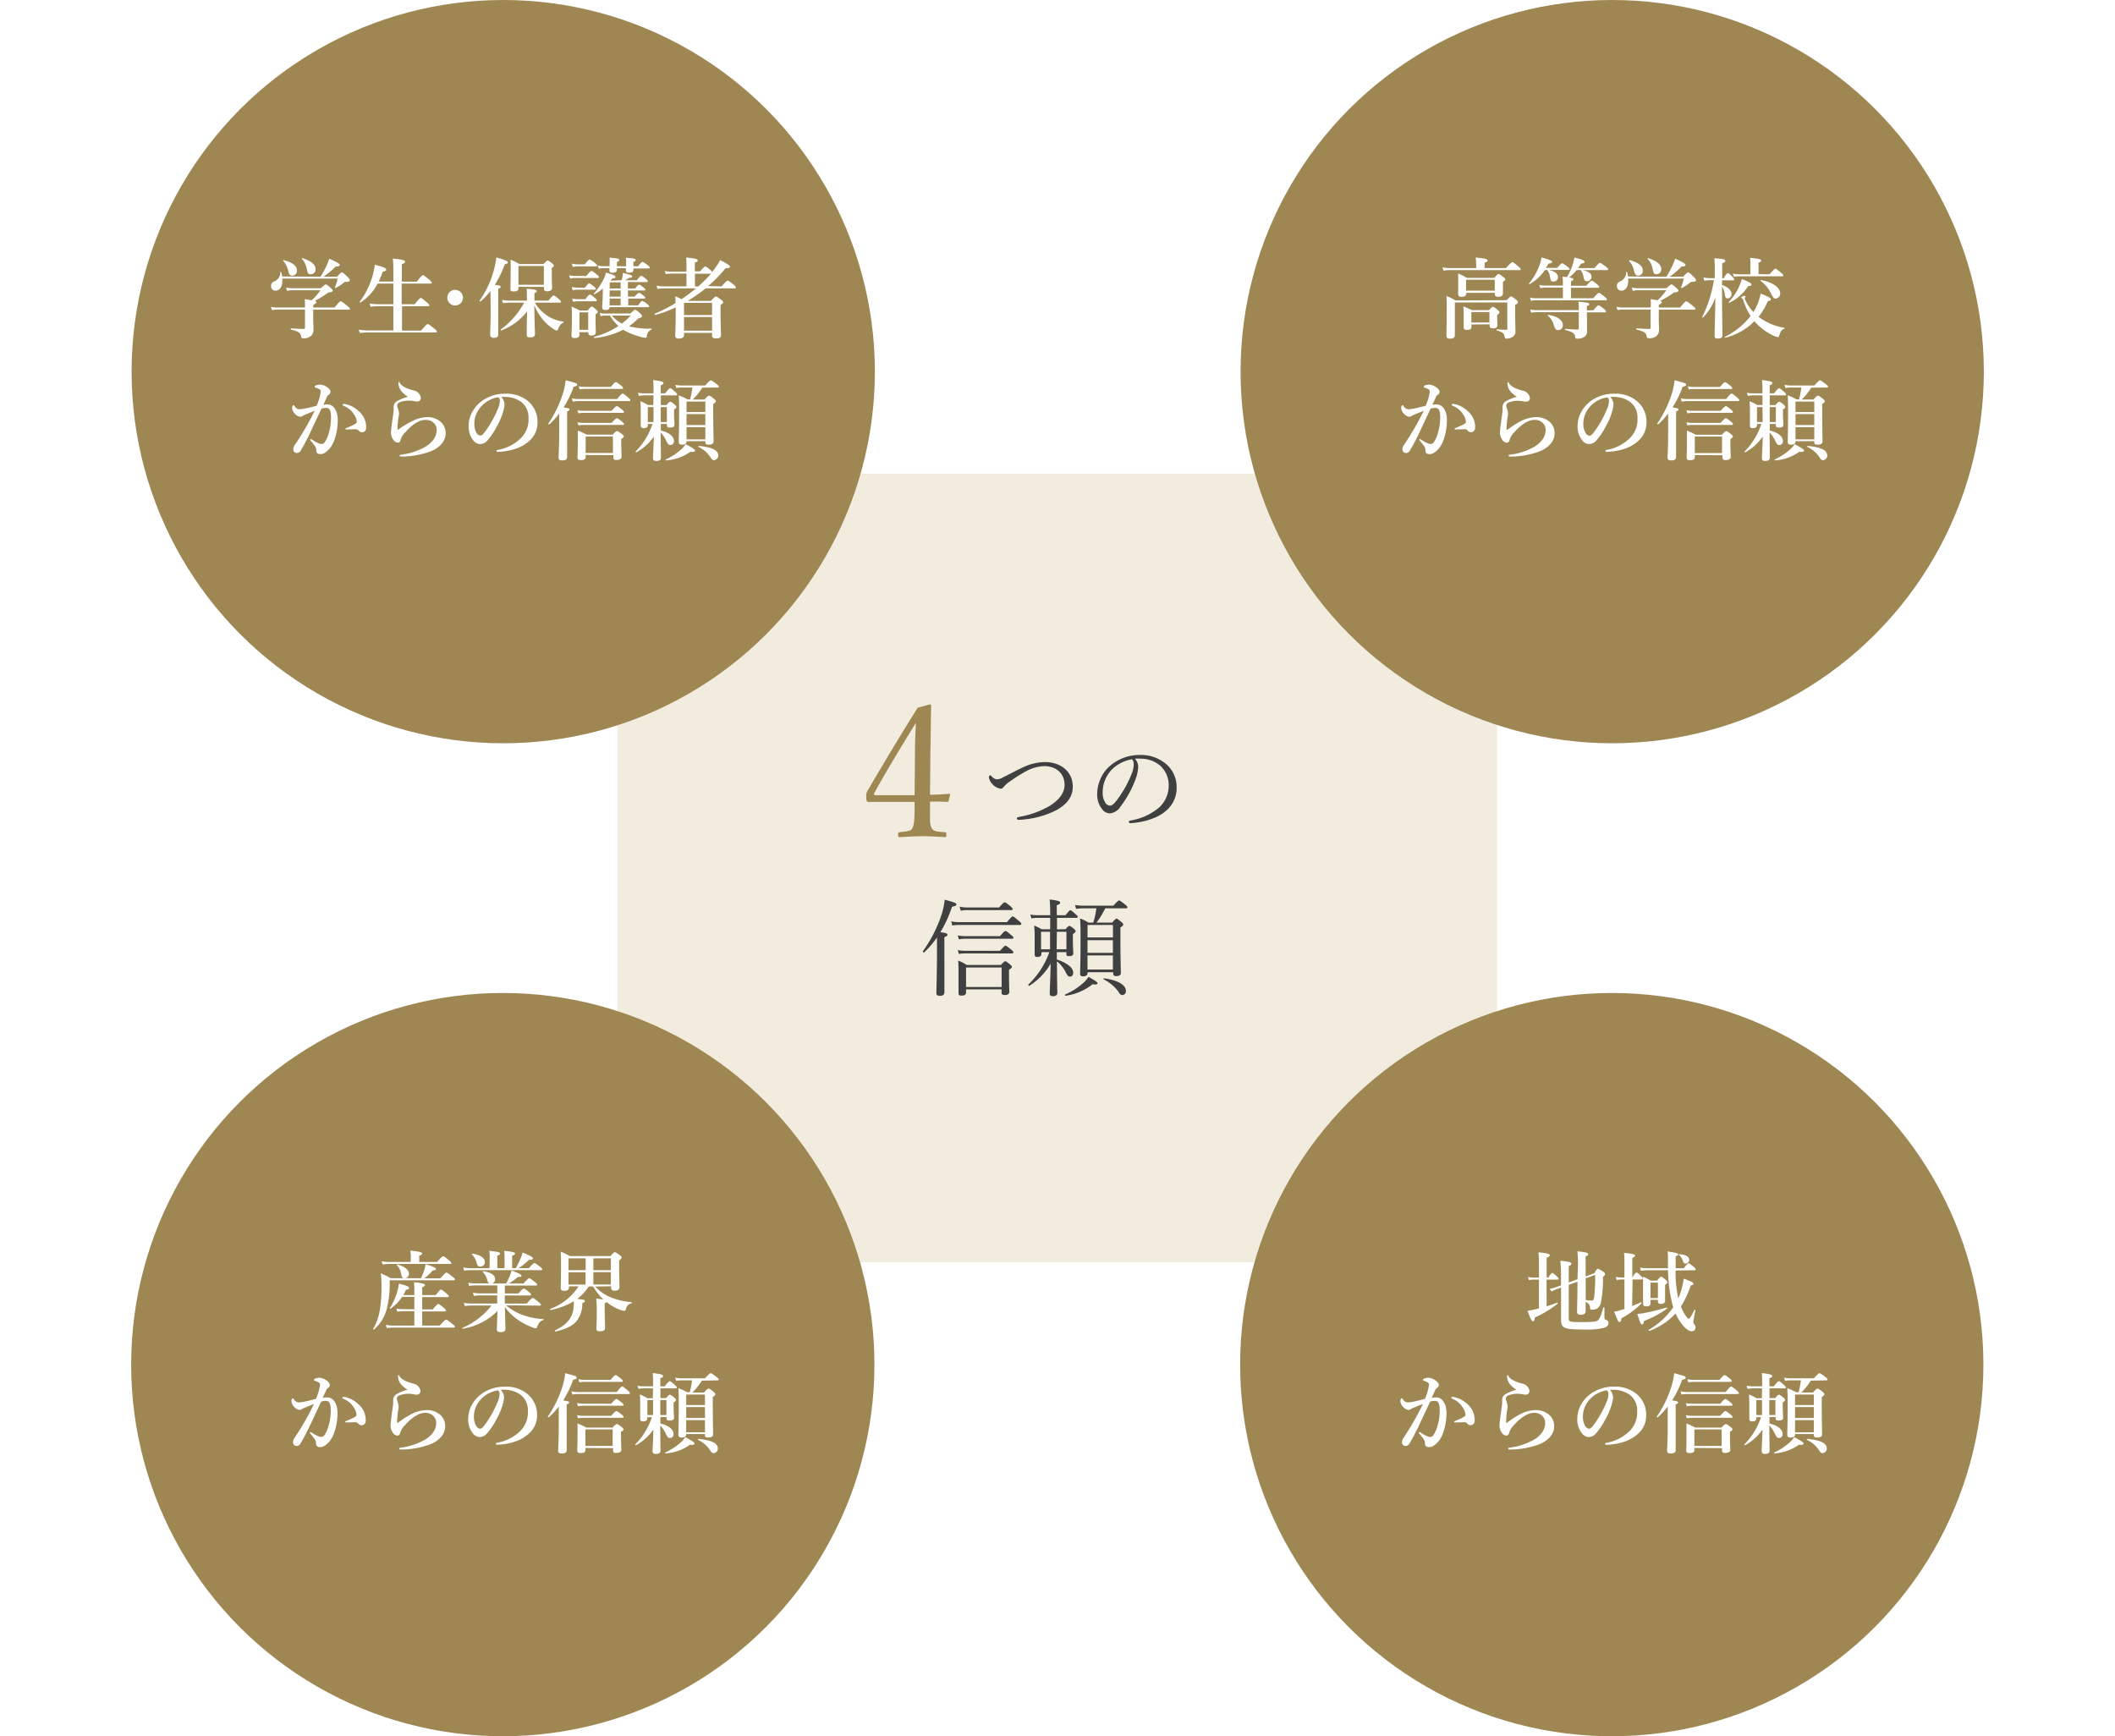 <svg id="レイヤー_1" data-name="レイヤー 1" xmlns="http://www.w3.org/2000/svg" viewBox="0 0 483.91 397.26"><defs><style>.cls-1{fill:#fff;}.cls-2{fill:#f2ecdf;}.cls-3{fill:#9f8753;}.cls-4{fill:#404040;}</style></defs><rect class="cls-1" width="483.91" height="397.26"/><rect class="cls-2" x="141.27" y="108.38" width="201.26" height="180.4"/><circle class="cls-3" cx="368.77" cy="312.22" r="85.03"/><circle class="cls-3" cx="368.87" cy="85.03" r="85.03"/><circle class="cls-3" cx="115.04" cy="312.22" r="85.03"/><circle class="cls-3" cx="115.14" cy="85.03" r="85.03"/><path class="cls-1" d="M73.34,63.32A24.67,24.67,0,0,0,74.62,61a16.17,16.17,0,0,0,.72-1.82c1.8.82,2.38,1.16,2.38,1.42s-.24.38-.92.38A19.2,19.2,0,0,1,74,63.32h3.1c.82-.88,1-1,1.14-1s.34.12,1.26,1c.4.42.52.58.52.74,0,.32-.1.38-.86.44-.32,0-.34,0-.48.16a10.56,10.56,0,0,1-1.88,1.24c-.08,0-.22-.06-.18-.16a11.27,11.27,0,0,0,.64-2H64.58c.14,1.7-.48,2.76-1.56,2.76a1,1,0,0,1-1-1.06,1,1,0,0,1,.62-1,2.25,2.25,0,0,0,1.5-2.18c0-.1.18-.12.2,0a7,7,0,0,1,.22,1Zm-3.56,6.62a12.38,12.38,0,0,0-.06-1.5l1.6.26a12.76,12.76,0,0,0,2-2.3H66.82a4.31,4.31,0,0,0-1.14.16l-.22-.78a5.46,5.46,0,0,0,1.3.16H73.4c.82-.74,1-.86,1.14-.86s.36.12,1.14.82c.34.3.46.44.46.6s-.22.38-1,.4A19.41,19.41,0,0,1,72,68.84c.38.1.38.18.38.32s-.18.34-.7.58v.62h4.88c1-1.26,1.26-1.42,1.4-1.42s.4.16,1.46,1c.48.4.64.56.64.7s-.06.2-.26.2H71.66v2.12c0,1.1.06,1.62.06,2.38a2.13,2.13,0,0,1-.36,1.3,2.32,2.32,0,0,1-2,.74c-.38,0-.42-.08-.5-.52-.1-.72-.68-1.06-2.28-1.46-.1,0-.08-.28,0-.28,1.1.08,2.14.14,2.86.14.24,0,.34-.08.34-.3V70.82H63.46a7.79,7.79,0,0,0-1.26.12L62,70.2a6.38,6.38,0,0,0,1.4.16h6.4ZM66.9,63.08c-.54,0-.74-.26-1-1.26a4.58,4.58,0,0,0-1.08-2.1.13.13,0,0,1,.12-.2c2.12.6,3,1.34,3,2.4A1.1,1.1,0,0,1,66.9,63.08Zm4.2-.34c-.58,0-.72-.2-.92-1.28a4.63,4.63,0,0,0-1.08-2.22c-.06-.08,0-.22.1-.18,2.1.7,3,1.48,3,2.58A1.07,1.07,0,0,1,71.1,62.74Z"/><path class="cls-1" d="M91.9,69.6h3c1-1.28,1.24-1.44,1.38-1.44s.38.16,1.36,1c.44.38.6.56.6.7s-.06.2-.26.2h-6v5.58h4.36c1.14-1.34,1.38-1.5,1.52-1.5s.4.16,1.46,1c.48.4.64.58.64.72s-.06.2-.26.2H84.24a17.9,17.9,0,0,0-1.92.12l-.22-.74a14.34,14.34,0,0,0,2.12.16H90V70.06H86.48a14,14,0,0,0-1.68.12l-.22-.74a10.46,10.46,0,0,0,1.8.16H90V64.88h-3.6A11.48,11.48,0,0,1,82.5,69.2c-.08.06-.26-.08-.2-.16a18.1,18.1,0,0,0,3-6.14,17.77,17.77,0,0,0,.48-2.32c1.86.48,2.58.76,2.58,1.08s-.22.36-.8.52a20.91,20.91,0,0,1-.92,2.24H90V62a27,27,0,0,0-.12-2.84c2.54.24,2.8.48,2.8.72s-.24.4-.74.56v4h3.44c1-1.32,1.26-1.48,1.4-1.48s.38.16,1.4,1c.46.38.6.58.6.72s-.06.2-.26.2H91.9Z"/><path class="cls-1" d="M105.92,68.12a1.79,1.79,0,1,1-1.8-1.8A1.79,1.79,0,0,1,105.92,68.12Z"/><path class="cls-1" d="M112.22,66.58a16.24,16.24,0,0,1-2.28,2.4c-.08.06-.26-.12-.2-.2a21.9,21.9,0,0,0,3.16-6.66,18.82,18.82,0,0,0,.66-3.22c1.8.5,2.64.84,2.64,1.1s-.2.36-.7.46a25.07,25.07,0,0,1-2.28,4.7c1.14.18,1.32.24,1.32.46s-.14.28-.54.46V76.46c0,.58-.34.84-1,.84-.44,0-.86-.18-.86-.78s.12-2.08.12-5.24Zm10.08,6.16c0,1.28.1,3,.1,3.68,0,.54-.36.76-1.08.76s-.8-.18-.8-.64,0-2.92.08-5.3a13.25,13.25,0,0,1-5.92,4.36c-.1,0-.2-.14-.12-.2a18.41,18.41,0,0,0,5.36-6.16h-3.4a9.92,9.92,0,0,0-1.42.12l-.22-.74a9.22,9.22,0,0,0,1.68.16h4V67.54c0-.56,0-.84-.06-1.48,2,.18,2.3.24,2.3.58,0,.16-.1.24-.52.44v1.7h3.2c.82-1,1.06-1.18,1.2-1.18s.38.16,1.18.82c.34.3.5.48.5.62s-.06.2-.26.2h-5.74a9.86,9.86,0,0,0,2.88,3,8.44,8.44,0,0,0,3.66,1.34c.1,0,.1.18,0,.22-.56.24-.8.56-1.14,1.34-.16.4-.22.5-.38.5a1.85,1.85,0,0,1-.68-.32,11.37,11.37,0,0,1-2-1.64,12.67,12.67,0,0,1-2.46-3.84Zm-3.68-7.12V66c0,.48-.38.68-1.06.68s-.78-.14-.78-.56c0-.74.06-1.48.06-4.44,0-.74,0-1.5,0-2.26a15,15,0,0,1,2,1h5.52c.62-.68.78-.8.94-.8s.36.12,1,.62c.3.26.42.4.42.56s-.16.3-.48.54v.76c0,2,.08,3.36.08,3.8s-.38.74-1.14.74c-.48,0-.7-.14-.7-.48v-.52Zm5.82-4.76h-5.82v4.3h5.82Z"/><path class="cls-1" d="M134.14,63.14c.82-1,1.06-1.14,1.2-1.14s.4.16,1.2.8c.34.28.5.46.5.6s-.06.2-.26.2h-5.22a6.12,6.12,0,0,0-1.12.12l-.22-.74a5.9,5.9,0,0,0,1.34.16ZM132.56,76v.58c0,.54-.3.76-1,.76s-.8-.18-.8-.64c0-.68.1-1.44.1-4.16,0-.8,0-1.6-.1-2.4a20.51,20.51,0,0,1,1.88.9h1.82c.6-.78.76-.9.92-.9s.36.12,1,.68c.26.24.38.4.38.56s-.06.22-.5.56v.68c0,1.76.06,3,.06,3.42s-.34.74-1,.74c-.48,0-.7-.18-.7-.62V76Zm1.24-15.52c.74-.94,1-1.1,1.12-1.1s.4.16,1.2.78c.34.28.5.44.5.58s-.06.2-.26.2h-4.18a6.12,6.12,0,0,0-1.12.12l-.22-.74a5.9,5.9,0,0,0,1.34.16Zm0,5.36c.64-.82.88-1,1-1s.4.16,1.08.68c.3.26.46.42.46.56s-.06.2-.26.2h-3.86a6.92,6.92,0,0,0-1.18.12l-.22-.74a6.38,6.38,0,0,0,1.4.16Zm.12,2.62c.68-.9.92-1.06,1.06-1.06s.4.16,1.1.74c.3.26.46.44.46.58s-.06.2-.26.2h-4a6.71,6.71,0,0,0-1.16.12l-.22-.74a6.55,6.55,0,0,0,1.42.16Zm.66,3h-2v4h2Zm7.64-7.34a8.07,8.07,0,0,0,.2-.82,6.82,6.82,0,0,0,.12-.88c1.88.5,2.1.6,2.1.82s-.18.3-.7.34c-.46.28-.66.4-.92.54h2.68c.66-.84.82-1,1-1s.38.12,1.06.66c.32.26.44.4.44.56s-.08.2-.3.2h-4.24V66h1.66c.54-.7.78-.86.92-.86s.4.16,1,.62c.24.18.4.36.4.5s-.06.2-.26.2h-3.7v1.4h1.54c.58-.7.82-.86,1-.86s.4.16,1,.62c.24.18.4.36.4.5s-.06.2-.26.2h-3.62v1.54h2.26c.56-.8.8-1,.94-1s.42.16,1.12.68c.3.24.46.4.46.54s-.06.2-.26.2H139.5c-.06.46-.34.64-.94.64s-.78-.18-.78-.68c0-.66.14-1.34.14-4V66A9.77,9.77,0,0,1,136,67.34c-.08,0-.2-.06-.14-.14a15.56,15.56,0,0,0,2.08-3,8.8,8.8,0,0,0,.7-1.84c1.88.58,2.16.7,2.16,1s-.16.3-.72.34c-.12.18-.26.36-.38.52Zm2,7.6c.8-.72,1-.84,1.12-.84s.34.12,1.12.82c.34.32.46.48.46.64s-.26.38-.88.52a16.21,16.21,0,0,1-2.14,1.8,18.46,18.46,0,0,0,5.14.52c.1,0,.08.2,0,.24A1.65,1.65,0,0,0,148,76.88c-.06.32-.12.4-.3.4a5.35,5.35,0,0,1-1.38-.28A16.78,16.78,0,0,1,143,75.7a4.53,4.53,0,0,1-.4-.26,18,18,0,0,1-6.6,1.9c-.1,0-.16-.26-.06-.28a18.1,18.1,0,0,0,5.56-2.48,9.29,9.29,0,0,1-1.94-2.38H138.3a2.47,2.47,0,0,0-.86.16l-.22-.78a3.91,3.91,0,0,0,1.08.16Zm.7-10c0,.5-.32.66-1.08.66-.46,0-.64-.14-.64-.58,0-.08,0-.22,0-.44h-2.06v.38c0,.48-.32.66-1.06.66-.48,0-.64-.16-.64-.6,0-.08,0-.22,0-.44H137.9a4,4,0,0,0-.9.12l-.22-.74a4.07,4.07,0,0,0,1.12.16h1.58v-.82a10.67,10.67,0,0,0,0-1.14c1.9.18,2.2.24,2.2.54s-.16.3-.52.44v1h2.1c0-.22,0-.46,0-.76a7.91,7.91,0,0,0-.06-1.2c2,.18,2.24.24,2.24.52s-.16.3-.52.44v1H146c.66-.88.9-1,1-1s.4.16,1.16.72c.34.28.5.44.5.58s-.06.2-.26.2H144.9ZM142,66V64.6H139.5V66Zm-2.54,1.86H142v-1.4H139.5Zm0,2H142V68.32H139.5ZM140,72.2a7.92,7.92,0,0,0,2.3,1.84,15.39,15.39,0,0,0,2-1.84Z"/><path class="cls-1" d="M165.1,65.52c1-1.16,1.28-1.32,1.42-1.32s.38.16,1.32.92c.4.32.54.52.54.66s-.06.2-.26.2h-6.66a38.55,38.55,0,0,1-4.1,2.86h5.26c.86-.84,1-1,1.18-1s.38.12,1.18.74c.36.28.48.42.48.58s-.12.3-.6.64V71c0,3,.1,5,.1,5.66s-.4.76-1.24.76c-.52,0-.8-.18-.8-.66v-.6H156.5v.5c0,.56-.38.8-1.22.8-.52,0-.78-.2-.78-.66,0-.84.1-1.76.1-5.16V70.32a26.31,26.31,0,0,1-4.7,1.74c-.1,0-.2-.24-.1-.28a34.54,34.54,0,0,0,4.76-2.44c0-.52,0-1-.08-1.54a15.21,15.21,0,0,1,1.48.64c1.12-.76,2.22-1.58,3.28-2.46H151.8a9.17,9.17,0,0,0-1.36.12l-.22-.74a7.24,7.24,0,0,0,1.5.16h5.34V62.6h-3.52a7.35,7.35,0,0,0-1.22.12L152.1,62a6.22,6.22,0,0,0,1.38.16h3.58V60.92c0-.66,0-1.3-.08-2,2.44.22,2.66.44,2.66.66s-.22.36-.66.5v2h1.18c.84-.94,1.08-1.1,1.22-1.1s.38.16,1.12.76a1.74,1.74,0,0,1,.44.48,15.91,15.91,0,0,0,1.84-2.72c1.64.86,2.22,1.24,2.22,1.5s-.24.36-1,.36a28.62,28.62,0,0,1-4,4.1Zm-8.6,6.56h6.42V69.3h-6.34l-.08,0Zm6.42.46H156.5v3.12h6.42Zm-3.16-7a33.53,33.53,0,0,0,2.92-2.92H159v2.92Z"/><path class="cls-1" d="M75,92.54c1.3,0,2.28,1.46,2.28,3.48a13.34,13.34,0,0,1-.74,4.54,6.5,6.5,0,0,1-1.18,2.14c-.7.74-1.28,1.2-2,1.2s-1-.26-1-.9a1.6,1.6,0,0,0-.4-1.06,11.9,11.9,0,0,0-.86-1.08c-.1-.12-.14-.18-.14-.24a.15.15,0,0,1,.16-.16.45.45,0,0,1,.26.12,8.68,8.68,0,0,0,1.36.78,2.12,2.12,0,0,0,.76.22.87.87,0,0,0,.76-.36,7.08,7.08,0,0,0,1-2.28,12.28,12.28,0,0,0,.48-3.18c0-1.88-.28-2.44-1.18-2.44a5.51,5.51,0,0,0-1,.16c-.9,1.9-2,4.26-2.82,6-.74,1.52-1.46,2.86-2,3.72a1,1,0,0,1-.88.44.81.81,0,0,1-.76-.8,1.86,1.86,0,0,1,.38-1.08A64.13,64.13,0,0,0,72,94c-.78.3-1.54.6-2.18.88a4,4,0,0,0-.58.28.78.78,0,0,1-.52.18,1.72,1.72,0,0,1-1.12-.54,2.3,2.3,0,0,1-.76-1.36c0-.42.12-.72.3-.72s.18.1.26.22a1.52,1.52,0,0,0,1,.7,8.29,8.29,0,0,0,1.72-.24c.74-.14,1.5-.36,2.32-.56a11.5,11.5,0,0,0,.94-3.2.6.6,0,0,0-.3-.58,5,5,0,0,0-.78-.34c-.16-.06-.3-.08-.3-.2s.14-.3.34-.36a3.16,3.16,0,0,1,1-.16,3.27,3.27,0,0,1,2.1,1.14.77.77,0,0,1-.28,1.2,1.47,1.47,0,0,0-.42.62c-.18.42-.46,1-.76,1.64A6.65,6.65,0,0,1,75,92.54Zm4.86,5.72-.6,0c-.18,0-.22-.06-.22-.14s0-.1.18-.18c1.76-.7,2.42-1.08,2.42-1.4a3.3,3.3,0,0,0-.6-1.64,4.86,4.86,0,0,0-2.3-2c-.2-.08-.36-.16-.36-.28s.1-.2.3-.2l.14,0A6.16,6.16,0,0,1,82.1,94.1a4.7,4.7,0,0,1,1.68,3.7c0,.8-.5,1.08-.84,1.1a.94.94,0,0,1-.82-.32.89.89,0,0,0-.68-.36C80.74,98.22,80.3,98.24,79.9,98.26Z"/><path class="cls-1" d="M97.62,95.44a4.54,4.54,0,0,1,3.34,1.2,3.42,3.42,0,0,1,1,2.54c0,1.64-1.2,3.16-3.36,4.06a19.35,19.35,0,0,1-6.7,1.22c-.32,0-.46-.06-.46-.22s.14-.18.42-.22a14.79,14.79,0,0,0,5.42-1.78c1.88-1.1,2.62-2.54,2.62-3.78a2.22,2.22,0,0,0-.7-1.74,2.62,2.62,0,0,0-2-.64c-1,0-2.66.76-4.48,2.84a3.71,3.71,0,0,0-1.06,1.78c-.12.42-.4.58-.58.58a1.36,1.36,0,0,1-1.16-.78,2.52,2.52,0,0,1-.46-1.5c0-.74.3-2.8.46-3.94a9.75,9.75,0,0,0,.14-1.38v-.62a1.54,1.54,0,0,1,.78-1.28,10.14,10.14,0,0,1,2.5-1A6.65,6.65,0,0,1,92,89.68a3.05,3.05,0,0,1-.84-1.88c0-.28,0-.4.12-.4s.14.1.24.28c.42.7,1.54,1.24,3.06,1.64a2.07,2.07,0,0,1,1.7,1.6.82.82,0,0,1-.76.94,2.85,2.85,0,0,1-.68-.06,5.18,5.18,0,0,0-.86-.12,5.69,5.69,0,0,0-2.48.34.87.87,0,0,0-.62.7,1.53,1.53,0,0,0,.08.5,5.1,5.1,0,0,1,.34,1.42,8.09,8.09,0,0,1-.16,1,21.5,21.5,0,0,0-.2,2.54c0,.18.14.18.34,0l.56-.4A20,20,0,0,1,94,96.52,8,8,0,0,1,97.62,95.44Z"/><path class="cls-1" d="M115.44,92.44a8.15,8.15,0,0,1-.44,2.12,14.36,14.36,0,0,1-1.26,2.88,16.44,16.44,0,0,1-2.22,3.34,2.2,2.2,0,0,1-1.66.82,2,2,0,0,1-1.52-.78,5,5,0,0,1-1.1-3.64,6.25,6.25,0,0,1,.86-3,7.73,7.73,0,0,1,2.7-2.8,9,9,0,0,1,4.84-1.3,7.65,7.65,0,0,1,5,1.56,6.13,6.13,0,0,1,2.34,5.08,5.43,5.43,0,0,1-1.84,4.12,8.73,8.73,0,0,1-3,1.78,14.23,14.23,0,0,1-4.1.76c-.3,0-.44,0-.44-.2s.12-.2.38-.26a9.92,9.92,0,0,0,5.14-2.62,5.94,5.94,0,0,0,1.8-4.64,4.37,4.37,0,0,0-1.76-3.76,6.31,6.31,0,0,0-3.2-1.08,9,9,0,0,0-1.26,0A2.75,2.75,0,0,1,115.44,92.44Zm-4.86.08a6.09,6.09,0,0,0-1.7,2.46,5.21,5.21,0,0,0-.34,1.9A4,4,0,0,0,109,99a1.29,1.29,0,0,0,.88.66c.32,0,.62-.2,1.38-1.28a24.29,24.29,0,0,0,2.68-4.9,4.64,4.64,0,0,0,.42-1.7,1,1,0,0,0-.36-.9A6.73,6.73,0,0,0,110.58,92.52Z"/><path class="cls-1" d="M127.94,94.62a18,18,0,0,1-2.28,2.48c-.08.06-.26-.12-.2-.2a25.83,25.83,0,0,0,3.26-6.64,15.92,15.92,0,0,0,.7-3.26c2.38.62,2.62.7,2.62,1s-.06.28-.8.5a22.42,22.42,0,0,1-2.3,4.72c1.18.18,1.36.24,1.36.46s-.14.28-.54.46V104.5c0,.58-.34.84-1.08.84s-.88-.2-.88-.76.14-2.1.14-5.26ZM141.2,91.3c.88-1.1,1.12-1.26,1.26-1.26s.38.16,1.24.88c.36.32.52.5.52.64s-.06.2-.26.2H132.34a8.23,8.23,0,0,0-1.28.12l-.22-.74a6.38,6.38,0,0,0,1.4.16ZM139.94,94c.82-.92,1.06-1.08,1.2-1.08s.4.16,1.14.76c.32.26.48.44.48.58s-.06.2-.26.2h-9.1a5.54,5.54,0,0,0-1.06.12l-.22-.74a5.46,5.46,0,0,0,1.3.16Zm0,2.76c.82-.92,1.06-1.08,1.2-1.08s.4.16,1.14.76c.32.26.48.44.48.58s-.06.2-.26.2h-9.1a5.54,5.54,0,0,0-1.06.12l-.22-.74a5.46,5.46,0,0,0,1.3.16ZM134,104.1v.5c0,.48-.36.66-1.08.66-.56,0-.78-.12-.78-.54,0-.66.06-1.34.06-4,0-.74,0-1.48,0-2.22a17.63,17.63,0,0,1,2,.94h6c.64-.68.8-.8,1-.8s.38.12,1.08.66c.32.26.44.4.44.56s-.1.26-.58.56v.68c0,1.78.08,3,.08,3.42s-.38.72-1.18.72c-.48,0-.7-.14-.7-.5v-.6Zm5.74-15.58c.8-.92,1-1.08,1.18-1.08s.4.16,1.16.76c.32.26.48.44.48.58s-.06.2-.26.2h-8.62a5.54,5.54,0,0,0-1.06.12l-.22-.74a5.46,5.46,0,0,0,1.3.16Zm.5,11.34H134v3.78h6.24Z"/><path class="cls-1" d="M149.52,90.46h-2.18a6.71,6.71,0,0,0-1.16.12l-.22-.74a5.62,5.62,0,0,0,1.32.16h2.24v-.54c0-1.14,0-1.5-.08-2.5,1.8.22,2.36.36,2.36.66s-.14.32-.62.54V90h1c.78-1,1-1.18,1.16-1.18s.38.16,1.12.82c.32.3.48.48.48.62s-.06.2-.26.2h-3.48v2.22h1.3c.54-.64.7-.76.86-.76s.36.12,1,.64c.28.26.4.4.4.56s-.14.34-.54.56v.56c0,1.48.1,2.62.1,2.94,0,.5-.42.64-1,.64s-.72-.12-.72-.54V97h-1.4V98.5c1.92.46,3,1.36,3,2.4a.83.83,0,0,1-.78.92c-.42,0-.62-.2-1-1a5.88,5.88,0,0,0-1.26-1.84c0,1.56.06,5.34.06,5.7,0,.56-.36.78-1,.78s-.82-.18-.82-.72.12-1.94.2-4.86a11.59,11.59,0,0,1-4,3.6c-.08,0-.24-.08-.18-.16A16.09,16.09,0,0,0,149.28,97h-1.06v.26c0,.48-.32.7-.94.7-.46,0-.68-.16-.68-.56s0-1,0-2.94c0-.88,0-1.76-.08-2.66a11.74,11.74,0,0,1,1.74.86h1.22Zm0,2.68h-1.3v3.42h1.3Zm3.06,3.42V93.14h-1.4v3.42Zm5.42,6.78a10.9,10.9,0,0,1-5.62,2c-.1,0-.14-.2,0-.24a14,14,0,0,0,3.48-2.28,4.74,4.74,0,0,0,1-1.2c1.38.7,2.18,1.24,2.18,1.46S158.62,103.52,158,103.34Zm2.68-14.64a14.3,14.3,0,0,1-2.18,2.72h2.66c.74-.78.9-.9,1.06-.9s.38.12,1.1.7c.34.28.46.42.46.58s-.16.38-.6.64v1.4c0,3.74.08,6.32.08,7.16,0,.48-.36.74-1.08.74s-.8-.18-.8-.64v-.16h-4.3v.1c0,.48-.42.7-1,.7s-.78-.2-.78-.68c0-1.16.08-2.32.08-7,0-1.2,0-2.4-.08-3.6a11.43,11.43,0,0,1,2,.92h.6a21,21,0,0,0,.52-2.72H156a7.79,7.79,0,0,0-1.26.12l-.22-.74a6.72,6.72,0,0,0,1.44.16h5.38c.92-1,1.16-1.18,1.3-1.18s.4.16,1.28.82c.4.32.56.48.56.62s-.06.2-.26.2Zm.7,3.18h-4.3v2.4h4.3Zm0,2.86h-4.3v2.5h4.3Zm0,3h-4.3v2.78h4.3Zm2.06,7.56c-.32,0-.5-.12-.78-.52a6.59,6.59,0,0,0-2.84-2.52c-.1,0,0-.26.06-.24,3.14.32,4.46,1,4.46,2.24A1,1,0,0,1,163.44,105.26Z"/><path class="cls-1" d="M337.73,60.1a7,7,0,0,0-.1-1.18c2.5.22,2.74.44,2.74.66s-.26.38-.7.56v1.2h4.88c1.1-1.2,1.34-1.36,1.48-1.36s.38.16,1.32.94c.42.36.58.54.58.68s-.06.2-.26.2h-16a9.67,9.67,0,0,0-1.4.12l-.22-.74a8.3,8.3,0,0,0,1.6.16h6.12Zm7,8.58c.68-.74.84-.86,1-.86s.36.12,1.12.72c.34.3.46.44.46.6s-.16.38-.64.62v1c0,3.2.06,4,.06,4.92a1.4,1.4,0,0,1-.76,1.46,2.55,2.55,0,0,1-1.28.34c-.26,0-.36-.06-.46-.56-.12-.66-.38-.88-1.76-1.34-.1,0-.1-.24,0-.24.92.08,1.48.12,2.14.12.2,0,.26-.06.26-.26v-6h-12v7.42c0,.62-.32.86-1.12.86-.6,0-.8-.2-.8-.76,0-1.1.06-2.2.06-6.64q0-1.17-.06-2.34a11.52,11.52,0,0,1,2.06,1ZM335.47,67v.16c0,.52-.36.74-1.08.74-.54,0-.76-.18-.76-.7s0-1,0-3c0-.54,0-1.08,0-1.62a15.12,15.12,0,0,1,2,1h6.28c.62-.76.78-.88.94-.88s.38.12,1.1.68c.34.26.46.4.46.56s-.14.32-.54.54v.42c0,1.12,0,1.9,0,2.14,0,.62-.3.86-1.1.86-.56,0-.76-.18-.76-.7V67Zm1.2,7.24v.48c0,.56-.28.76-1.06.76-.56,0-.72-.16-.72-.66s0-.9,0-2.74c0-.66,0-1.34-.08-2,.9.38,1,.44,2,.88h3.86c.6-.64.76-.76.92-.76s.36.12,1.06.7c.3.26.42.4.42.56s-.1.32-.52.6v.38c0,1,.06,1.72.06,1.94,0,.52-.3.74-1,.74-.54,0-.78-.14-.78-.58V74.2ZM342,64h-6.56V66.5H342Zm-1.22,7.4h-4.14v2.38h4.14Z"/><path class="cls-1" d="M353.43,61.82A10.05,10.05,0,0,1,350,65c-.08,0-.22-.08-.16-.16A14.08,14.08,0,0,0,352,61.28a9.64,9.64,0,0,0,.7-2.38c2,.58,2.42.76,2.42,1s-.2.34-.82.4a10.77,10.77,0,0,1-.6,1h2.58c.76-.9,1-1.06,1.14-1.06s.42.16,1.2.76c.34.26.5.42.5.56s-.06.2-.26.2h-4.4c1.44.42,2,.92,2,1.66a1,1,0,0,1-1,1c-.56,0-.66-.14-.84-1.18a2.91,2.91,0,0,0-.66-1.5Zm7.28,0A9.12,9.12,0,0,1,359,63.48c.86.14,1,.28,1,.4s-.12.34-.56.5v1h3.5c.88-1,1.12-1.14,1.26-1.14s.4.16,1.2.8c.34.28.5.46.5.6s-.06.2-.26.2h-6.2v2.4h5.06c1-1.08,1.2-1.24,1.34-1.24s.4.16,1.28.88c.38.3.54.48.54.62s-.06.2-.26.2H351.45a6.92,6.92,0,0,0-1.18.12l-.22-.74a5.9,5.9,0,0,0,1.34.16h6.2V65.8h-4a6.92,6.92,0,0,0-1.18.12l-.22-.74a5.62,5.62,0,0,0,1.32.16h4.08v-.2c0-.62,0-1.22-.08-1.84l1,.1a13,13,0,0,0,1.18-2.46,12.2,12.2,0,0,0,.54-2c1.62.36,2.3.66,2.3.94s-.22.36-.82.46c-.2.36-.42.7-.64,1h3.74c.86-1,1.1-1.2,1.24-1.2s.42.16,1.32.84c.42.32.58.48.58.62s-.06.2-.26.2h-5.5c1.34.34,1.94.82,1.94,1.54a1,1,0,0,1-1,1c-.52,0-.7-.22-.86-1.16a2.78,2.78,0,0,0-.68-1.42Zm2.4,11.86c0,.64,0,1.62,0,2.18a1.43,1.43,0,0,1-.46,1.1,2.73,2.73,0,0,1-1.84.52c-.32,0-.34,0-.44-.58s-.6-1-2.2-1.38c-.1,0-.1-.28,0-.28.9.06,2,.16,2.74.16.24,0,.32-.06.32-.32V71.42h-9.72a6.92,6.92,0,0,0-1.18.12l-.22-.74a5.62,5.62,0,0,0,1.32.16h9.8V70.6a8.89,8.89,0,0,0-.12-1.6c2.28.26,2.5.3,2.5.6s-.12.24-.54.42V71h1.46c.86-1,1.1-1.14,1.24-1.14s.4.16,1.2.8c.34.28.5.46.5.6s-.06.2-.26.2h-4.14Zm-6.6,1.84c-.54,0-.66-.14-1.08-1.4a3.76,3.76,0,0,0-1.3-1.9c-.08-.06,0-.2.1-.18,2.06.3,3.34,1.2,3.34,2.3A1.06,1.06,0,0,1,356.51,75.52Z"/><path class="cls-1" d="M381.27,63.32A24.67,24.67,0,0,0,382.55,61a16.17,16.17,0,0,0,.72-1.82c1.8.82,2.38,1.16,2.38,1.42s-.24.38-.92.38A19.2,19.2,0,0,1,382,63.32h3.1c.82-.88,1-1,1.14-1s.34.12,1.26,1c.4.42.52.58.52.74,0,.32-.1.38-.86.44-.32,0-.34,0-.48.16a10.56,10.56,0,0,1-1.88,1.24c-.08,0-.22-.06-.18-.16a11.27,11.27,0,0,0,.64-2H372.51c.14,1.7-.48,2.76-1.56,2.76a1,1,0,0,1-1-1.06,1,1,0,0,1,.62-1,2.25,2.25,0,0,0,1.5-2.18c0-.1.18-.12.2,0a7,7,0,0,1,.22,1Zm-3.56,6.62a12.38,12.38,0,0,0-.06-1.5l1.6.26a12.76,12.76,0,0,0,2-2.3h-6.54a4.31,4.31,0,0,0-1.14.16l-.22-.78a5.46,5.46,0,0,0,1.3.16h6.64c.82-.74,1-.86,1.14-.86s.36.12,1.14.82c.34.3.46.44.46.6s-.22.38-1,.4a19.41,19.41,0,0,1-3.18,1.94c.38.1.38.18.38.32s-.18.34-.7.58v.62h4.88c1-1.26,1.26-1.42,1.4-1.42s.4.16,1.46,1c.48.4.64.56.64.7s-.06.2-.26.2h-8.12v2.12c0,1.1.06,1.62.06,2.38a2.13,2.13,0,0,1-.36,1.3,2.32,2.32,0,0,1-2,.74c-.38,0-.42-.08-.5-.52-.1-.72-.68-1.06-2.28-1.46-.1,0-.08-.28,0-.28,1.1.08,2.14.14,2.86.14.24,0,.34-.08.34-.3V70.82h-6.32a7.79,7.79,0,0,0-1.26.12l-.22-.74a6.38,6.38,0,0,0,1.4.16h6.4Zm-2.88-6.86c-.54,0-.74-.26-1-1.26a4.58,4.58,0,0,0-1.08-2.1.13.13,0,0,1,.12-.2c2.12.6,3,1.34,3,2.4A1.1,1.1,0,0,1,374.83,63.08Zm4.2-.34c-.58,0-.72-.2-.92-1.28A4.63,4.63,0,0,0,377,59.24c-.06-.08,0-.22.1-.18,2.1.7,3,1.48,3,2.58A1.07,1.07,0,0,1,379,62.74Z"/><path class="cls-1" d="M394,66.28c0,3.62.08,9.06.08,10.48,0,.5-.4.7-1,.7s-.78-.16-.78-.58c0-1,.14-5.16.16-8.8a12,12,0,0,1-2.8,4.56c-.06.08-.24,0-.2-.12a28.31,28.31,0,0,0,2.68-8.42h-.86a8.48,8.48,0,0,0-1.32.12l-.22-.74a6.89,6.89,0,0,0,1.46.16h1.14v-2a25.59,25.59,0,0,0-.1-2.56c2.14.16,2.5.28,2.5.58s-.18.38-.7.6v3.42h.32c.58-1,.82-1.18,1-1.18s.36.16,1,.82c.26.28.42.48.42.62s-.06.2-.26.2H394v1.06c1.4.5,2.18,1.26,2.18,2.08a1,1,0,0,1-.88,1c-.36,0-.58-.24-.64-.7a4.14,4.14,0,0,0-.66-2Zm.78,11c-.1,0-.24-.16-.16-.2a17.1,17.1,0,0,0,5.92-4.78,14.29,14.29,0,0,1-1.68-3.62c-.08-.28-.12-.32-.24-.38s-.22-.16-.22-.26.38-.34.72-.34c.14,0,.24.06.24.18s-.16.32-.16.38a1,1,0,0,0,.1.34,10.1,10.1,0,0,0,1.88,2.8,14.29,14.29,0,0,0,.94-1.82,13.19,13.19,0,0,0,.72-2.4c1.6.6,2.34,1,2.34,1.28s-.08.28-.72.46a14.92,14.92,0,0,1-2.1,3.56A13.27,13.27,0,0,0,408.25,75a.1.1,0,0,1,0,.2c-.64.26-.85.62-1.14,1.5-.08.32-.16.44-.32.44a4.29,4.29,0,0,1-1.22-.44,13,13,0,0,1-4.16-3.2A14.16,14.16,0,0,1,394.75,77.26ZM400,65.44a10.58,10.58,0,0,1-4.34,3.84c-.08,0-.18-.1-.12-.18a13.2,13.2,0,0,0,2.38-3.56,11.23,11.23,0,0,0,.62-1.72c2,.88,2.18,1,2.18,1.28S400.55,65.4,400,65.44Zm4.88-2.68c1-1.12,1.2-1.28,1.34-1.28s.38.16,1.26.9c.38.32.54.5.54.64s-.05.2-.26.2h-9.9a6.71,6.71,0,0,0-1.16.12l-.22-.74a6.22,6.22,0,0,0,1.38.16h2.64V61a15.28,15.28,0,0,0-.08-2c2.32.2,2.54.4,2.54.6s-.2.36-.6.5v2.62Zm1.44,5.56c-.48,0-.56-.1-1.28-1.5a7.39,7.39,0,0,0-2.2-2.54c-.08-.06,0-.22.08-.2,2.56.46,4.38,1.7,4.38,3A1.14,1.14,0,0,1,406.29,68.32Z"/><path class="cls-1" d="M328.77,92.54c1.3,0,2.28,1.46,2.28,3.48a13.34,13.34,0,0,1-.74,4.54,6.5,6.5,0,0,1-1.18,2.14c-.7.74-1.28,1.2-2,1.2s-1-.26-1-.9a1.6,1.6,0,0,0-.4-1.06,11.9,11.9,0,0,0-.86-1.08c-.1-.12-.14-.18-.14-.24a.15.15,0,0,1,.16-.16.45.45,0,0,1,.26.12,8.68,8.68,0,0,0,1.36.78,2.12,2.12,0,0,0,.76.22.87.87,0,0,0,.76-.36,7.08,7.08,0,0,0,1-2.28,12.28,12.28,0,0,0,.48-3.18c0-1.88-.28-2.44-1.18-2.44a5.51,5.51,0,0,0-1,.16c-.9,1.9-2,4.26-2.82,6-.74,1.52-1.46,2.86-2,3.72a1,1,0,0,1-.88.44.81.81,0,0,1-.76-.8,1.86,1.86,0,0,1,.38-1.08A64.13,64.13,0,0,0,325.75,94c-.78.3-1.54.6-2.18.88a4,4,0,0,0-.58.28.78.78,0,0,1-.52.18,1.72,1.72,0,0,1-1.12-.54,2.3,2.3,0,0,1-.76-1.36c0-.42.12-.72.3-.72s.18.1.26.22a1.52,1.52,0,0,0,1,.7,8.29,8.29,0,0,0,1.72-.24c.74-.14,1.5-.36,2.32-.56a11.5,11.5,0,0,0,.94-3.2.6.6,0,0,0-.3-.58,5,5,0,0,0-.78-.34c-.16-.06-.3-.08-.3-.2s.14-.3.34-.36a3.16,3.16,0,0,1,1-.16,3.27,3.27,0,0,1,2.1,1.14.77.77,0,0,1-.28,1.2,1.47,1.47,0,0,0-.42.62c-.18.42-.46,1-.76,1.64A6.65,6.65,0,0,1,328.77,92.54Zm4.86,5.72-.6,0c-.18,0-.22-.06-.22-.14s0-.1.18-.18c1.76-.7,2.42-1.08,2.42-1.4a3.3,3.3,0,0,0-.6-1.64,4.86,4.86,0,0,0-2.3-2c-.2-.08-.36-.16-.36-.28s.1-.2.3-.2l.14,0a6.16,6.16,0,0,1,3.24,1.66,4.7,4.7,0,0,1,1.68,3.7c0,.8-.5,1.08-.84,1.1a.94.94,0,0,1-.82-.32.89.89,0,0,0-.68-.36C334.47,98.22,334,98.24,333.63,98.26Z"/><path class="cls-1" d="M351.35,95.44a4.54,4.54,0,0,1,3.34,1.2,3.42,3.42,0,0,1,1,2.54c0,1.64-1.2,3.16-3.36,4.06a19.35,19.35,0,0,1-6.7,1.22c-.32,0-.46-.06-.46-.22s.14-.18.42-.22a14.79,14.79,0,0,0,5.42-1.78c1.88-1.1,2.62-2.54,2.62-3.78a2.22,2.22,0,0,0-.7-1.74,2.62,2.62,0,0,0-2-.64c-1,0-2.66.76-4.48,2.84a3.71,3.71,0,0,0-1.06,1.78c-.12.42-.4.58-.58.58a1.36,1.36,0,0,1-1.16-.78,2.52,2.52,0,0,1-.46-1.5c0-.74.3-2.8.46-3.94a9.75,9.75,0,0,0,.14-1.38v-.62a1.54,1.54,0,0,1,.78-1.28,10.14,10.14,0,0,1,2.5-1,6.65,6.65,0,0,1-1.32-1.06,3.05,3.05,0,0,1-.84-1.88c0-.28,0-.4.12-.4s.14.1.24.28c.42.7,1.54,1.24,3.06,1.64a2.07,2.07,0,0,1,1.7,1.6.82.82,0,0,1-.76.94,2.85,2.85,0,0,1-.68-.06,5.18,5.18,0,0,0-.86-.12,5.69,5.69,0,0,0-2.48.34.87.87,0,0,0-.62.7,1.53,1.53,0,0,0,.08.5,5.1,5.1,0,0,1,.34,1.42,8.09,8.09,0,0,1-.16,1,21.5,21.5,0,0,0-.2,2.54c0,.18.14.18.34,0l.56-.4a20,20,0,0,1,2.14-1.34A8,8,0,0,1,351.35,95.44Z"/><path class="cls-1" d="M369.17,92.44a8.15,8.15,0,0,1-.44,2.12,14.36,14.36,0,0,1-1.26,2.88,16.44,16.44,0,0,1-2.22,3.34,2.2,2.2,0,0,1-1.66.82,2,2,0,0,1-1.52-.78,5,5,0,0,1-1.1-3.64,6.25,6.25,0,0,1,.86-3,7.73,7.73,0,0,1,2.7-2.8,9,9,0,0,1,4.84-1.3,7.65,7.65,0,0,1,5,1.56,6.13,6.13,0,0,1,2.34,5.08,5.43,5.43,0,0,1-1.84,4.12,8.73,8.73,0,0,1-3,1.78,14.23,14.23,0,0,1-4.1.76c-.3,0-.44,0-.44-.2s.12-.2.38-.26a9.92,9.92,0,0,0,5.14-2.62,5.94,5.94,0,0,0,1.8-4.64,4.37,4.37,0,0,0-1.76-3.76,6.31,6.31,0,0,0-3.2-1.08,9,9,0,0,0-1.26,0A2.75,2.75,0,0,1,369.17,92.44Zm-4.86.08a6.09,6.09,0,0,0-1.7,2.46,5.21,5.21,0,0,0-.34,1.9,4,4,0,0,0,.5,2.16,1.29,1.29,0,0,0,.88.66c.32,0,.62-.2,1.38-1.28a24.29,24.29,0,0,0,2.68-4.9,4.64,4.64,0,0,0,.42-1.7,1,1,0,0,0-.36-.9A6.73,6.73,0,0,0,364.31,92.52Z"/><path class="cls-1" d="M381.67,94.62a18,18,0,0,1-2.28,2.48c-.08.06-.26-.12-.2-.2a25.83,25.83,0,0,0,3.26-6.64,15.92,15.92,0,0,0,.7-3.26c2.38.62,2.62.7,2.62,1s-.06.28-.8.5a22.42,22.42,0,0,1-2.3,4.72c1.18.18,1.36.24,1.36.46s-.14.28-.54.46V104.5c0,.58-.34.84-1.08.84s-.88-.2-.88-.76.14-2.1.14-5.26Zm13.26-3.32c.88-1.1,1.12-1.26,1.26-1.26s.38.16,1.24.88c.36.32.52.5.52.64s-.06.2-.26.2H386.07a8.23,8.23,0,0,0-1.28.12l-.22-.74a6.38,6.38,0,0,0,1.4.16ZM393.67,94c.82-.92,1.06-1.08,1.2-1.08s.4.16,1.14.76c.32.26.48.44.48.58s-.06.2-.26.2h-9.1a5.54,5.54,0,0,0-1.06.12l-.22-.74a5.46,5.46,0,0,0,1.3.16Zm0,2.76c.82-.92,1.06-1.08,1.2-1.08s.4.16,1.14.76c.32.26.48.44.48.58s-.06.2-.26.2h-9.1a5.54,5.54,0,0,0-1.06.12l-.22-.74a5.46,5.46,0,0,0,1.3.16Zm-5.9,7.36v.5c0,.48-.36.66-1.08.66-.56,0-.78-.12-.78-.54,0-.66.06-1.34.06-4,0-.74,0-1.48,0-2.22a17.63,17.63,0,0,1,2,.94h6c.64-.68.8-.8,1-.8s.38.12,1.08.66c.32.26.44.4.44.56s-.1.26-.58.56v.68c0,1.78.08,3,.08,3.42s-.38.72-1.18.72c-.48,0-.7-.14-.7-.5v-.6Zm5.74-15.58c.8-.92,1-1.08,1.18-1.08s.4.16,1.16.76c.32.26.48.44.48.58s-.06.2-.26.2h-8.62a5.54,5.54,0,0,0-1.06.12l-.22-.74a5.46,5.46,0,0,0,1.3.16Zm.5,11.34h-6.24v3.78H394Z"/><path class="cls-1" d="M403.25,90.46h-2.18a6.71,6.71,0,0,0-1.16.12l-.22-.74A5.62,5.62,0,0,0,401,90h2.24v-.54c0-1.14,0-1.5-.08-2.5,1.8.22,2.36.36,2.36.66s-.14.32-.62.54V90h1c.78-1,1-1.18,1.16-1.18s.38.16,1.12.82c.32.3.48.48.48.62s-.06.2-.26.2h-3.48v2.22h1.3c.54-.64.7-.76.86-.76s.36.12,1,.64c.28.26.4.4.4.56s-.14.34-.54.56v.56c0,1.48.1,2.62.1,2.94,0,.5-.42.64-1,.64s-.72-.12-.72-.54V97h-1.4V98.5c1.92.46,3,1.36,3,2.4a.83.83,0,0,1-.78.92c-.42,0-.62-.2-1-1a5.88,5.88,0,0,0-1.26-1.84c0,1.56.06,5.34.06,5.7,0,.56-.36.78-1,.78s-.82-.18-.82-.72.12-1.94.2-4.86a11.59,11.59,0,0,1-4,3.6c-.08,0-.24-.08-.18-.16A16.09,16.09,0,0,0,403,97H402v.26c0,.48-.32.7-.94.7-.46,0-.68-.16-.68-.56s0-1,0-2.94c0-.88,0-1.76-.08-2.66a11.74,11.74,0,0,1,1.74.86h1.22Zm0,2.68H402v3.42h1.3Zm3.06,3.42V93.14h-1.4v3.42Zm5.42,6.78a10.9,10.9,0,0,1-5.62,2c-.1,0-.14-.2,0-.24a14,14,0,0,0,3.48-2.28,4.74,4.74,0,0,0,1-1.2c1.38.7,2.18,1.24,2.18,1.46S412.35,103.52,411.73,103.34Zm2.68-14.64a14.3,14.3,0,0,1-2.18,2.72h2.66c.74-.78.9-.9,1.06-.9s.38.12,1.1.7c.35.28.46.42.46.58s-.16.38-.6.64v1.4c0,3.74.08,6.32.08,7.16,0,.48-.36.74-1.08.74s-.8-.18-.8-.64v-.16h-4.3v.1c0,.48-.42.7-1,.7s-.78-.2-.78-.68c0-1.16.08-2.32.08-7,0-1.2,0-2.4-.08-3.6a11.43,11.43,0,0,1,2,.92h.6a21,21,0,0,0,.52-2.72h-2.38a7.79,7.79,0,0,0-1.26.12l-.22-.74a6.72,6.72,0,0,0,1.44.16h5.38c.92-1,1.16-1.18,1.3-1.18s.4.16,1.28.82c.4.32.56.48.56.62s-.06.2-.25.2Zm.7,3.18h-4.3v2.4h4.3Zm0,2.86h-4.3v2.5h4.3Zm0,3h-4.3v2.78h4.3Zm2.06,7.56c-.32,0-.5-.12-.78-.52a6.59,6.59,0,0,0-2.84-2.52c-.1,0,0-.26.06-.24,3.14.32,4.46,1,4.46,2.24A1,1,0,0,1,417.17,105.26Z"/><path class="cls-1" d="M96.32,292.47a12.51,12.51,0,0,0,.72-1.8,7.69,7.69,0,0,0,.34-1.42c1.8.56,2.36.8,2.36,1.08s-.2.32-.72.32a10.39,10.39,0,0,1-1.94,1.82h3.68c1.06-1.18,1.22-1.3,1.38-1.3s.38.12,1.36.9c.46.36.58.5.58.66s-.08.2-.3.2H89.16v.6a22.57,22.57,0,0,1-.78,6.34,9.08,9.08,0,0,1-2.82,4.32c-.08.06-.24-.06-.18-.14a12.58,12.58,0,0,0,1.52-4.3,31.85,31.85,0,0,0,.38-5.42,23.64,23.64,0,0,0-.14-3,17.76,17.76,0,0,1,2.22,1.12h3c-.34-.06-.46-.32-.6-1.1a3.68,3.68,0,0,0-1-1.92c-.08-.06,0-.16.08-.14,1.76.48,2.72,1.22,2.72,2.14a1,1,0,0,1-.78,1Zm-2.32-5a9.92,9.92,0,0,0-.12-1.32c2.48.22,2.7.44,2.7.64s-.22.36-.66.52v1.42H100c1-1.14,1.28-1.3,1.42-1.3s.4.16,1.28.9c.4.34.56.52.56.66s-.06.2-.26.2H89a10.43,10.43,0,0,0-1.46.12l-.22-.74a8.68,8.68,0,0,0,1.64.16h5Zm2.6,12.12H99c.92-1.08,1.16-1.24,1.3-1.24s.38.16,1.22.86c.36.32.52.5.52.64s-.06.2-.26.2H96.6v3.24h4c1.08-1.2,1.32-1.36,1.46-1.36s.4.16,1.4.94c.46.38.62.54.62.68s-.06.2-.26.2H89.92a9.92,9.92,0,0,0-1.42.12l-.22-.74a8.49,8.49,0,0,0,1.62.16h4.9V300H92.24a8.93,8.93,0,0,0-1.34.12l-.22-.74a6.89,6.89,0,0,0,1.46.16H94.8v-2.82H92a10,10,0,0,1-2.64,2.7c-.08.06-.22-.06-.16-.14A14.39,14.39,0,0,0,91,295.11a12.7,12.7,0,0,0,.28-1.42c1.8.46,2.3.66,2.3,1s-.14.32-.68.4a11.62,11.62,0,0,1-.62,1.22H94.8v-.88c0-.7,0-1.36-.08-2.06,2.26.22,2.52.44,2.52.64s-.2.34-.64.52v1.78h3.12c.8-1.08,1-1.24,1.18-1.24s.4.16,1.24.86c.38.32.54.5.54.64s-.06.2-.26.2H96.6Z"/><path class="cls-1" d="M115.78,298.65a12.29,12.29,0,0,0,3.26,2,16.61,16.61,0,0,0,5.26,1.16c.1,0,.1.18,0,.22-.74.28-.92.44-1.46,1.66a.33.33,0,0,1-.3.22,3.79,3.79,0,0,1-.94-.3,14.74,14.74,0,0,1-3.52-1.94,12.39,12.39,0,0,1-2.56-2.64c.06,2.56.12,4.44.12,5s-.32.76-1.18.76c-.54,0-.78-.22-.78-.66s.1-2.42.14-4.18A14.48,14.48,0,0,1,105.9,304c-.1,0-.2-.14-.1-.18a16.76,16.76,0,0,0,6.66-5.12h-4.72a9.67,9.67,0,0,0-1.4.12l-.22-.74a7.74,7.74,0,0,0,1.54.16h6.1v-1.86h-3.92a9.92,9.92,0,0,0-1.42.12l-.22-.74a8.11,8.11,0,0,0,1.58.16h4v-1.82h-5a10.17,10.17,0,0,0-1.44.12l-.22-.74a8.3,8.3,0,0,0,1.6.16H112c-.26-.08-.4-.34-.56-.92a3.81,3.81,0,0,0-1-1.72c-.08-.06,0-.18.12-.16,1.8.28,2.72.9,2.72,1.82a1,1,0,0,1-.7,1h3.22a13.26,13.26,0,0,0,.84-1.72,9.08,9.08,0,0,0,.4-1.26c1.62.62,2.28.94,2.28,1.18s-.14.3-.88.34a12,12,0,0,1-2,1.46h3.32c.94-1,1.18-1.2,1.32-1.2s.4.16,1.28.84c.38.32.54.48.54.62s-.06.2-.26.2h-7.14v1.82h3.12c.86-1,1.1-1.12,1.24-1.12s.4.16,1.16.78c.34.28.5.46.5.6s-.06.2-.26.2h-5.76v1.86h5c1-1.14,1.26-1.3,1.4-1.3s.38.16,1.3.9c.4.32.56.52.56.66s-.06.2-.26.2Zm-3.74-11a7.87,7.87,0,0,0-.1-1.46c2.26.22,2.48.38,2.48.62s-.16.28-.64.5v2.84h1.66v-2.5a7.87,7.87,0,0,0-.1-1.46c2.28.24,2.5.38,2.5.62s-.14.28-.66.5v2.84H118a19.4,19.4,0,0,0,1.12-2.24,8.69,8.69,0,0,0,.44-1.34c1.76.74,2.38,1.06,2.38,1.3s-.14.36-.92.38a12.83,12.83,0,0,1-2.4,1.9H121c.9-1,1.14-1.16,1.28-1.16s.4.16,1.24.8c.38.32.54.48.54.62s-.06.2-.26.2H107.68a10.94,10.94,0,0,0-1.48.12L106,290a8.68,8.68,0,0,0,1.64.16H112Zm-2.14,2.14c-.46,0-.64-.18-.84-.78a4,4,0,0,0-1.08-2c-.08-.06,0-.2.1-.18,1.88.32,2.86,1,2.86,1.92A1,1,0,0,1,109.9,289.77Z"/><path class="cls-1" d="M136.18,294.35a10.11,10.11,0,0,0,3.32,2.38,16.25,16.25,0,0,0,5,1.2c.1,0,.08.24,0,.26a1.63,1.63,0,0,0-1.26,1.22c-.14.44-.18.5-.38.5a3.49,3.49,0,0,1-.92-.2,11.09,11.09,0,0,1-2.5-1.3l-.64-.48a1.73,1.73,0,0,1-.44.24v.92c0,2.44.08,4.16.08,4.72s-.36.78-1.14.78-.84-.24-.84-.74.08-1.44.08-3.64a29,29,0,0,0-.12-3.12l1.64.24a13,13,0,0,1-2.36-3h-1a11.22,11.22,0,0,1-2.64,2.86c1.52.14,1.76.24,1.76.48s-.14.3-.58.48a6.63,6.63,0,0,1-1.36,4.18c-.94,1.06-2.38,1.76-4.8,2.32-.1,0-.2-.22-.1-.26,3.08-1.48,4.3-3.2,4.3-6.1a5.24,5.24,0,0,0,0-.56,17.19,17.19,0,0,1-5.26,2c-.1,0-.24-.2-.14-.24a13.2,13.2,0,0,0,6.5-5.18h-2.2v.24c0,.58-.34.78-1.08.78-.56,0-.8-.16-.8-.68,0-.84.06-1.74.06-5.16,0-1,0-2.06-.08-3.1a13.84,13.84,0,0,1,2.12,1h9.26c.72-.78.88-.9,1-.9s.38.12,1.1.66c.34.26.46.4.46.56s-.08.32-.56.68v1c0,2.6.08,4.46.08,5.06s-.36.86-1.06.86c-.54,0-.86-.16-.86-.7v-.32Zm-6.1-6.44v2.7H134v-2.7Zm3.9,6v-2.82h-3.9v2.82Zm5.78-6h-4v2.7h4Zm0,3.16h-4v2.82h4Z"/><path class="cls-1" d="M74.94,319.73c1.3,0,2.28,1.46,2.28,3.48a13.34,13.34,0,0,1-.74,4.54,6.5,6.5,0,0,1-1.18,2.14c-.7.74-1.28,1.2-2,1.2s-1-.26-1-.9a1.6,1.6,0,0,0-.4-1.06,11.9,11.9,0,0,0-.86-1.08c-.1-.12-.14-.18-.14-.24a.15.15,0,0,1,.16-.16.45.45,0,0,1,.26.12,8.68,8.68,0,0,0,1.36.78,2.12,2.12,0,0,0,.76.22.87.87,0,0,0,.76-.36,7.08,7.08,0,0,0,1-2.28,12.28,12.28,0,0,0,.48-3.18c0-1.88-.28-2.44-1.18-2.44a5.51,5.51,0,0,0-1,.16c-.9,1.9-2,4.26-2.82,6-.74,1.52-1.46,2.86-2,3.72a1,1,0,0,1-.88.44.81.81,0,0,1-.76-.8,1.86,1.86,0,0,1,.38-1.08,64.13,64.13,0,0,0,4.42-7.72c-.78.3-1.54.6-2.18.88a4,4,0,0,0-.58.28.78.78,0,0,1-.52.18,1.72,1.72,0,0,1-1.12-.54,2.3,2.3,0,0,1-.76-1.36c0-.42.12-.72.3-.72s.18.1.26.22a1.52,1.52,0,0,0,1,.7,8.29,8.29,0,0,0,1.72-.24c.74-.14,1.5-.36,2.32-.56a11.5,11.5,0,0,0,.94-3.2.6.6,0,0,0-.3-.58,5,5,0,0,0-.78-.34c-.16-.06-.3-.08-.3-.2s.14-.3.34-.36a3.16,3.16,0,0,1,1-.16,3.27,3.27,0,0,1,2.1,1.14.77.77,0,0,1-.28,1.2,1.47,1.47,0,0,0-.42.62c-.18.42-.46,1-.76,1.64A6.65,6.65,0,0,1,74.94,319.73Zm4.86,5.72-.6,0c-.18,0-.22-.06-.22-.14s0-.1.18-.18c1.76-.7,2.42-1.08,2.42-1.4a3.3,3.3,0,0,0-.6-1.64,4.86,4.86,0,0,0-2.3-2c-.2-.08-.36-.16-.36-.28s.1-.2.3-.2l.14,0A6.16,6.16,0,0,1,82,321.29a4.7,4.7,0,0,1,1.68,3.7c0,.8-.5,1.08-.84,1.1a.94.94,0,0,1-.82-.32.89.89,0,0,0-.68-.36C80.64,325.41,80.2,325.43,79.8,325.45Z"/><path class="cls-1" d="M97.52,322.63a4.54,4.54,0,0,1,3.34,1.2,3.42,3.42,0,0,1,1,2.54c0,1.64-1.2,3.16-3.36,4.06a19.35,19.35,0,0,1-6.7,1.22c-.32,0-.46-.06-.46-.22s.14-.18.42-.22a14.79,14.79,0,0,0,5.42-1.78c1.88-1.1,2.62-2.54,2.62-3.78a2.22,2.22,0,0,0-.7-1.74,2.62,2.62,0,0,0-2-.64c-1,0-2.66.76-4.48,2.84a3.71,3.71,0,0,0-1.06,1.78c-.12.42-.4.58-.58.58a1.36,1.36,0,0,1-1.16-.78,2.52,2.52,0,0,1-.46-1.5c0-.74.3-2.8.46-3.94a9.75,9.75,0,0,0,.14-1.38v-.62a1.54,1.54,0,0,1,.78-1.28,10.14,10.14,0,0,1,2.5-1,6.65,6.65,0,0,1-1.32-1.06,3.05,3.05,0,0,1-.84-1.88c0-.28,0-.4.12-.4s.14.1.24.28c.42.7,1.54,1.24,3.06,1.64a2.07,2.07,0,0,1,1.7,1.6.82.82,0,0,1-.76.94,2.85,2.85,0,0,1-.68-.06,5.18,5.18,0,0,0-.86-.12,5.69,5.69,0,0,0-2.48.34.87.87,0,0,0-.62.7,1.53,1.53,0,0,0,.08.5,5.1,5.1,0,0,1,.34,1.42,8.09,8.09,0,0,1-.16,1,21.5,21.5,0,0,0-.2,2.54c0,.18.14.18.34,0l.56-.4a20,20,0,0,1,2.14-1.34A8,8,0,0,1,97.52,322.63Z"/><path class="cls-1" d="M115.34,319.63a8.15,8.15,0,0,1-.44,2.12,14.36,14.36,0,0,1-1.26,2.88,16.44,16.44,0,0,1-2.22,3.34,2.2,2.2,0,0,1-1.66.82,2,2,0,0,1-1.52-.78,5,5,0,0,1-1.1-3.64,6.25,6.25,0,0,1,.86-3,7.73,7.73,0,0,1,2.7-2.8,9,9,0,0,1,4.84-1.3,7.65,7.65,0,0,1,5,1.56,6.13,6.13,0,0,1,2.34,5.08A5.43,5.43,0,0,1,121,328a8.73,8.73,0,0,1-3,1.78,14.23,14.23,0,0,1-4.1.76c-.3,0-.44,0-.44-.2s.12-.2.38-.26a9.92,9.92,0,0,0,5.14-2.62,5.94,5.94,0,0,0,1.8-4.64,4.37,4.37,0,0,0-1.76-3.76,6.31,6.31,0,0,0-3.2-1.08,9,9,0,0,0-1.26,0A2.75,2.75,0,0,1,115.34,319.63Zm-4.86.08a6.09,6.09,0,0,0-1.7,2.46,5.21,5.21,0,0,0-.34,1.9,4,4,0,0,0,.5,2.16,1.29,1.29,0,0,0,.88.66c.32,0,.62-.2,1.38-1.28a24.29,24.29,0,0,0,2.68-4.9,4.64,4.64,0,0,0,.42-1.7,1,1,0,0,0-.36-.9A6.73,6.73,0,0,0,110.48,319.71Z"/><path class="cls-1" d="M127.84,321.81a18,18,0,0,1-2.28,2.48c-.08.06-.26-.12-.2-.2a25.83,25.83,0,0,0,3.26-6.64,15.92,15.92,0,0,0,.7-3.26c2.38.62,2.62.7,2.62,1s-.06.28-.8.5a22.42,22.42,0,0,1-2.3,4.72c1.18.18,1.36.24,1.36.46s-.14.28-.54.46v10.38c0,.58-.34.84-1.08.84s-.88-.2-.88-.76.14-2.1.14-5.26Zm13.26-3.32c.88-1.1,1.12-1.26,1.26-1.26s.38.16,1.24.88c.36.32.52.5.52.64s-.06.2-.26.2H132.24a8.23,8.23,0,0,0-1.28.12l-.22-.74a6.38,6.38,0,0,0,1.4.16Zm-1.26,2.68c.82-.92,1.06-1.08,1.2-1.08s.4.16,1.14.76c.32.26.48.44.48.58s-.06.2-.26.2h-9.1a5.54,5.54,0,0,0-1.06.12L132,321a5.46,5.46,0,0,0,1.3.16Zm0,2.76c.82-.92,1.06-1.08,1.2-1.08s.4.16,1.14.76c.32.26.48.44.48.58s-.06.2-.26.2h-9.1a5.54,5.54,0,0,0-1.06.12l-.22-.74a5.46,5.46,0,0,0,1.3.16Zm-5.9,7.36v.5c0,.48-.36.66-1.08.66-.56,0-.78-.12-.78-.54,0-.66.06-1.34.06-4,0-.74,0-1.48,0-2.22a17.63,17.63,0,0,1,2,.94h6c.64-.68.8-.8,1-.8s.38.12,1.08.66c.32.26.44.4.44.56s-.1.26-.58.56v.68c0,1.78.08,3,.08,3.42s-.38.72-1.18.72c-.48,0-.7-.14-.7-.5v-.6Zm5.74-15.58c.8-.92,1-1.08,1.18-1.08s.4.16,1.16.76c.32.26.48.44.48.58s-.06.2-.26.2h-8.62a5.54,5.54,0,0,0-1.06.12l-.22-.74a5.46,5.46,0,0,0,1.3.16Zm.5,11.34h-6.24v3.78h6.24Z"/><path class="cls-1" d="M149.42,317.65h-2.18a6.71,6.71,0,0,0-1.16.12l-.22-.74a5.62,5.62,0,0,0,1.32.16h2.24v-.54c0-1.14,0-1.5-.08-2.5,1.8.22,2.36.36,2.36.66s-.14.32-.62.54v1.84h1c.78-1,1-1.18,1.16-1.18s.38.16,1.12.82c.32.3.48.48.48.62s-.06.2-.26.2h-3.48v2.22h1.3c.54-.64.7-.76.86-.76s.36.12,1,.64c.28.26.4.4.4.56s-.14.34-.54.56v.56c0,1.48.1,2.62.1,2.94,0,.5-.42.64-1,.64s-.72-.12-.72-.54v-.26h-1.4v1.48c1.92.46,3,1.36,3,2.4a.83.83,0,0,1-.78.92c-.42,0-.62-.2-1-1a5.88,5.88,0,0,0-1.26-1.84c0,1.56.06,5.34.06,5.7,0,.56-.36.78-1,.78s-.82-.18-.82-.72.12-1.94.2-4.86a11.59,11.59,0,0,1-4,3.6c-.08,0-.24-.08-.18-.16a16.09,16.09,0,0,0,3.84-6.26h-1.06v.26c0,.48-.32.7-.94.7-.46,0-.68-.16-.68-.56s0-1,0-2.94c0-.88,0-1.76-.08-2.66a11.74,11.74,0,0,1,1.74.86h1.22Zm0,2.68h-1.3v3.42h1.3Zm3.06,3.42v-3.42h-1.4v3.42Zm5.42,6.78a10.9,10.9,0,0,1-5.62,2c-.1,0-.14-.2,0-.24a14,14,0,0,0,3.48-2.28,4.74,4.74,0,0,0,1-1.2c1.38.7,2.18,1.24,2.18,1.46S158.52,330.71,157.9,330.53Zm2.68-14.64a14.3,14.3,0,0,1-2.18,2.72h2.66c.74-.78.9-.9,1.06-.9s.38.12,1.1.7c.34.28.46.42.46.58s-.16.38-.6.64V321c0,3.74.08,6.32.08,7.16,0,.48-.36.74-1.08.74s-.8-.18-.8-.64v-.16H157v.1c0,.48-.42.7-1,.7s-.78-.2-.78-.68c0-1.16.08-2.32.08-7,0-1.2,0-2.4-.08-3.6a11.43,11.43,0,0,1,2,.92h.6a21,21,0,0,0,.52-2.72h-2.38a7.79,7.79,0,0,0-1.26.12l-.22-.74a6.72,6.72,0,0,0,1.44.16h5.38c.92-1,1.16-1.18,1.3-1.18s.4.16,1.28.82c.4.32.56.48.56.62s-.06.2-.26.2Zm.7,3.18H157v2.4h4.3Zm0,2.86H157v2.5h4.3Zm0,3H157v2.78h4.3Zm2.06,7.56c-.32,0-.5-.12-.78-.52a6.59,6.59,0,0,0-2.84-2.52c-.1,0,0-.26.06-.24,3.14.32,4.46,1,4.46,2.24A1,1,0,0,1,163.34,332.45Z"/><path class="cls-1" d="M353.87,298.89c.84-.26,1.68-.56,2.4-.84.1,0,.18.18.1.24a24.07,24.07,0,0,1-5.22,3.16c0,.62-.16.86-.44.86s-.52-.54-1.22-2.42a14.27,14.27,0,0,0,1.72-.3l.9-.22v-6.6h-1.34a4.47,4.47,0,0,0-.94.12l-.22-.74a3.91,3.91,0,0,0,1.08.16h1.42v-2.94a28.09,28.09,0,0,0-.1-2.84c2.34.22,2.58.44,2.58.66s-.16.34-.72.6v4.52h.4c.52-.9.76-1.06.9-1.06s.38.16,1,.74c.26.26.42.44.42.58s-.06.2-.26.2h-2.48Zm7.16-9.42a27.43,27.43,0,0,0-.12-3.18c2.18.26,2.46.36,2.46.66s-.14.3-.58.5v4.6l2-.74c.52-.92.64-1,.8-1s.36.1,1.18.62c.32.22.46.36.46.58s-.08.32-.48.66a26.85,26.85,0,0,1-.5,6,2.06,2.06,0,0,1-.82,1.22,2.33,2.33,0,0,1-1.24.26c-.3,0-.36-.06-.4-.46a1.35,1.35,0,0,0-1-1.3c0,.94,0,1.64,0,2.06,0,.62-.34.86-1.18.86-.52,0-.78-.2-.78-.68s.08-2.7.1-6.88l-2,.72v7.62c0,.86.22.9,2.94.9s3.38-.1,3.74-.4.78-1.18,1.2-2.9c0-.1.28-.06.28,0,0,.7,0,1.38,0,2.08,0,.5,0,.56.4.72s.54.34.54.68c0,.52-.3.88-1,1.12a15.88,15.88,0,0,1-4.44.4c-4.82,0-5.42-.28-5.42-2.3,0-3.1,0-5.34,0-7.3l-1,.36a9.59,9.59,0,0,0-1.18.54l-.42-.62a7.64,7.64,0,0,0,1.42-.36l1.16-.42v-2a28.79,28.79,0,0,0-.14-3.64c1.94.2,2.5.34,2.5.66s-.12.34-.58.56v3.76l2-.74Zm1.78,3.6c0,1.46,0,2.92,0,4.38a8.94,8.94,0,0,0,1.38.1c.38,0,.46-.18.56-.86a40.22,40.22,0,0,0,.22-5l-2.2.8Z"/><path class="cls-1" d="M373.43,298.83c.68-.28,1.38-.58,2-.86.1,0,.22.2.14.26a19.92,19.92,0,0,1-4.62,3.42c0,.56-.14.8-.42.8s-.26,0-1.22-2.34a10.2,10.2,0,0,0,1.48-.34l.88-.28v-6.74h-.78a5,5,0,0,0-1,.12l-.22-.74a4.45,4.45,0,0,0,1.16.16h.84v-2.86c0-1.08,0-2-.1-2.78,2.34.22,2.56.44,2.56.64s-.24.32-.66.54v4.46c.58-1,.82-1.12,1-1.12s.36.16,1,.78c.24.26.4.46.4.6s-.06.2-.26.2h-2.08Zm2.72,3.4c-.06.54-.2.78-.46.78s-.3,0-1.08-2.4a9.59,9.59,0,0,0,1.52-.18,46.69,46.69,0,0,0,5.2-1.28c.1,0,.18.18.1.24A21.9,21.9,0,0,1,376.15,302.23Zm7.22-11.54a28.54,28.54,0,0,0,.62,6.38,13.8,13.8,0,0,0,.66-1.8,17.28,17.28,0,0,0,.58-2.72c1.7.62,2.22.88,2.22,1.16s-.18.3-.62.4a20.73,20.73,0,0,1-2.24,4.82,12.26,12.26,0,0,0,.88,1.78c.42.7.7,1,.92,1s.44-.3,1.3-2c0-.08.24,0,.22.06-.36,1.82-.48,2.48-.48,2.68s0,.24.32.68a1,1,0,0,1,.2.58.87.87,0,0,1-.92.88c-.72,0-1.76-.9-2.66-2.24a11,11,0,0,1-1-1.84,15.18,15.18,0,0,1-6,4c-.1,0-.22-.2-.14-.26a17.25,17.25,0,0,0,5.6-5.14,32.85,32.85,0,0,1-1.18-8.48h-4.7a11,11,0,0,0-1.5.12l-.22-.74a9.47,9.47,0,0,0,1.72.16h4.68c0-.5,0-1,0-1.56,0-1.38,0-1.54-.1-2.28,2.24.34,2.44.46,2.44.68s-.12.24-.58.44c0,1,0,1.9,0,2.72h1.88c.7-1,.94-1.12,1.08-1.12s.38.16,1.14.78c.32.28.48.46.48.6s-.06.2-.26.2Zm-5.74,6.72v.8c0,.48-.3.68-1,.68-.46,0-.7-.16-.7-.54,0-.76,0-1.68,0-4.12,0-1,0-1.56,0-2.14a16.3,16.3,0,0,1,1.78.92h1.42c.62-.76.78-.88.94-.88s.36.12,1,.66c.28.26.4.4.4.56s-.14.36-.5.62v.62c0,1.62,0,2.74,0,3.1s-.38.64-1,.64c-.42,0-.64-.16-.64-.54v-.38Zm1.7-3.94h-1.7V297h1.7Zm6.32-4.38c-.3,0-.42-.12-.6-.58a3.14,3.14,0,0,0-.9-1.38c-.08-.06,0-.18.1-.18,1.46.12,2.24.56,2.24,1.3A.83.83,0,0,1,385.65,289.09Z"/><path class="cls-1" d="M328.67,319.73c1.3,0,2.28,1.46,2.28,3.48a13.34,13.34,0,0,1-.74,4.54,6.5,6.5,0,0,1-1.18,2.14c-.7.74-1.28,1.2-2,1.2s-1-.26-1-.9a1.6,1.6,0,0,0-.4-1.06,11.9,11.9,0,0,0-.86-1.08c-.1-.12-.14-.18-.14-.24a.15.15,0,0,1,.16-.16.45.45,0,0,1,.26.12,8.68,8.68,0,0,0,1.36.78,2.12,2.12,0,0,0,.76.22.87.87,0,0,0,.76-.36,7.08,7.08,0,0,0,1-2.28,12.28,12.28,0,0,0,.48-3.18c0-1.88-.28-2.44-1.18-2.44a5.51,5.51,0,0,0-1,.16c-.9,1.9-2,4.26-2.82,6-.74,1.52-1.46,2.86-2,3.72a1,1,0,0,1-.88.44.81.81,0,0,1-.76-.8,1.86,1.86,0,0,1,.38-1.08,64.13,64.13,0,0,0,4.42-7.72c-.78.3-1.54.6-2.18.88a4,4,0,0,0-.58.28.78.78,0,0,1-.52.18,1.72,1.72,0,0,1-1.12-.54,2.3,2.3,0,0,1-.76-1.36c0-.42.12-.72.3-.72s.18.1.26.22a1.52,1.52,0,0,0,1,.7,8.29,8.29,0,0,0,1.72-.24c.74-.14,1.5-.36,2.32-.56a11.5,11.5,0,0,0,.94-3.2.6.6,0,0,0-.3-.58,5,5,0,0,0-.78-.34c-.16-.06-.3-.08-.3-.2s.14-.3.34-.36a3.16,3.16,0,0,1,1-.16,3.27,3.27,0,0,1,2.1,1.14.77.77,0,0,1-.28,1.2,1.47,1.47,0,0,0-.42.62c-.18.42-.46,1-.76,1.64A6.65,6.65,0,0,1,328.67,319.73Zm4.86,5.72-.6,0c-.18,0-.22-.06-.22-.14s0-.1.18-.18c1.76-.7,2.42-1.08,2.42-1.4a3.3,3.3,0,0,0-.6-1.64,4.86,4.86,0,0,0-2.3-2c-.2-.08-.36-.16-.36-.28s.1-.2.3-.2l.14,0a6.16,6.16,0,0,1,3.24,1.66,4.7,4.7,0,0,1,1.68,3.7c0,.8-.5,1.08-.84,1.1a.94.94,0,0,1-.82-.32.89.89,0,0,0-.68-.36C334.37,325.41,333.93,325.43,333.53,325.45Z"/><path class="cls-1" d="M351.25,322.63a4.54,4.54,0,0,1,3.34,1.2,3.42,3.42,0,0,1,1,2.54c0,1.64-1.2,3.16-3.36,4.06a19.35,19.35,0,0,1-6.7,1.22c-.32,0-.46-.06-.46-.22s.14-.18.42-.22a14.79,14.79,0,0,0,5.42-1.78c1.88-1.1,2.62-2.54,2.62-3.78a2.22,2.22,0,0,0-.7-1.74,2.62,2.62,0,0,0-2-.64c-1,0-2.66.76-4.48,2.84a3.71,3.71,0,0,0-1.06,1.78c-.12.42-.4.58-.58.58a1.36,1.36,0,0,1-1.16-.78,2.52,2.52,0,0,1-.46-1.5c0-.74.3-2.8.46-3.94a9.75,9.75,0,0,0,.14-1.38v-.62a1.54,1.54,0,0,1,.78-1.28,10.14,10.14,0,0,1,2.5-1,6.65,6.65,0,0,1-1.32-1.06,3.05,3.05,0,0,1-.84-1.88c0-.28,0-.4.12-.4s.14.1.24.28c.42.7,1.54,1.24,3.06,1.64a2.07,2.07,0,0,1,1.7,1.6.82.82,0,0,1-.76.94,2.85,2.85,0,0,1-.68-.06,5.18,5.18,0,0,0-.86-.12,5.69,5.69,0,0,0-2.48.34.87.87,0,0,0-.62.7,1.53,1.53,0,0,0,.08.5,5.1,5.1,0,0,1,.34,1.42,8.09,8.09,0,0,1-.16,1,21.5,21.5,0,0,0-.2,2.54c0,.18.14.18.34,0l.56-.4a20,20,0,0,1,2.14-1.34A8,8,0,0,1,351.25,322.63Z"/><path class="cls-1" d="M369.07,319.63a8.15,8.15,0,0,1-.44,2.12,14.36,14.36,0,0,1-1.26,2.88,16.44,16.44,0,0,1-2.22,3.34,2.2,2.2,0,0,1-1.66.82A2,2,0,0,1,362,328a5,5,0,0,1-1.1-3.64,6.25,6.25,0,0,1,.86-3,7.73,7.73,0,0,1,2.7-2.8,9,9,0,0,1,4.84-1.3,7.65,7.65,0,0,1,5,1.56,6.13,6.13,0,0,1,2.34,5.08,5.43,5.43,0,0,1-1.84,4.12,8.73,8.73,0,0,1-3,1.78,14.23,14.23,0,0,1-4.1.76c-.3,0-.44,0-.44-.2s.12-.2.38-.26a9.92,9.92,0,0,0,5.14-2.62,5.94,5.94,0,0,0,1.8-4.64,4.37,4.37,0,0,0-1.76-3.76,6.31,6.31,0,0,0-3.2-1.08,9,9,0,0,0-1.26,0A2.75,2.75,0,0,1,369.07,319.63Zm-4.86.08a6.09,6.09,0,0,0-1.7,2.46,5.21,5.21,0,0,0-.34,1.9,4,4,0,0,0,.5,2.16,1.29,1.29,0,0,0,.88.66c.32,0,.62-.2,1.38-1.28a24.29,24.29,0,0,0,2.68-4.9A4.64,4.64,0,0,0,368,319a1,1,0,0,0-.36-.9A6.73,6.73,0,0,0,364.21,319.71Z"/><path class="cls-1" d="M381.57,321.81a18,18,0,0,1-2.28,2.48c-.08.06-.26-.12-.2-.2a25.83,25.83,0,0,0,3.26-6.64,15.92,15.92,0,0,0,.7-3.26c2.38.62,2.62.7,2.62,1s-.06.28-.8.5a22.42,22.42,0,0,1-2.3,4.72c1.18.18,1.36.24,1.36.46s-.14.28-.54.46v10.38c0,.58-.34.84-1.08.84s-.88-.2-.88-.76.14-2.1.14-5.26Zm13.26-3.32c.88-1.1,1.12-1.26,1.26-1.26s.38.16,1.24.88c.36.32.52.5.52.64s-.06.2-.26.2H386a8.23,8.23,0,0,0-1.28.12l-.22-.74a6.38,6.38,0,0,0,1.4.16Zm-1.26,2.68c.82-.92,1.06-1.08,1.2-1.08s.4.16,1.14.76c.32.26.48.44.48.58s-.06.2-.26.2H387a5.54,5.54,0,0,0-1.06.12l-.22-.74a5.46,5.46,0,0,0,1.3.16Zm0,2.76c.82-.92,1.06-1.08,1.2-1.08s.4.16,1.14.76c.32.26.48.44.48.58s-.06.2-.26.2H387a5.54,5.54,0,0,0-1.06.12l-.22-.74a5.46,5.46,0,0,0,1.3.16Zm-5.9,7.36v.5c0,.48-.36.66-1.08.66-.56,0-.78-.12-.78-.54,0-.66.06-1.34.06-4,0-.74,0-1.48,0-2.22a17.63,17.63,0,0,1,2,.94h6c.64-.68.8-.8,1-.8s.38.12,1.08.66c.32.26.44.4.44.56s-.1.26-.58.56v.68c0,1.78.08,3,.08,3.42s-.38.72-1.18.72c-.48,0-.7-.14-.7-.5v-.6Zm5.74-15.58c.8-.92,1-1.08,1.18-1.08s.4.16,1.16.76c.32.26.48.44.48.58s-.06.2-.26.2h-8.62a5.54,5.54,0,0,0-1.06.12l-.22-.74a5.46,5.46,0,0,0,1.3.16Zm.5,11.34h-6.24v3.78h6.24Z"/><path class="cls-1" d="M403.15,317.65H401a6.71,6.71,0,0,0-1.16.12l-.22-.74a5.62,5.62,0,0,0,1.32.16h2.24v-.54c0-1.14,0-1.5-.08-2.5,1.8.22,2.36.36,2.36.66s-.14.32-.62.54v1.84h1c.78-1,1-1.18,1.16-1.18s.38.16,1.12.82c.32.3.48.48.48.62s-.06.2-.26.2h-3.48v2.22h1.3c.54-.64.7-.76.86-.76s.36.12,1,.64c.28.26.4.4.4.56s-.14.34-.54.56v.56c0,1.48.1,2.62.1,2.94,0,.5-.42.64-1,.64s-.72-.12-.72-.54v-.26h-1.4v1.48c1.92.46,3,1.36,3,2.4a.83.83,0,0,1-.78.92c-.42,0-.62-.2-1-1a5.88,5.88,0,0,0-1.26-1.84c0,1.56.06,5.34.06,5.7,0,.56-.36.78-1,.78s-.82-.18-.82-.72.12-1.94.2-4.86a11.59,11.59,0,0,1-4,3.6c-.08,0-.24-.08-.18-.16a16.09,16.09,0,0,0,3.84-6.26h-1.06v.26c0,.48-.32.7-.94.7-.46,0-.68-.16-.68-.56s0-1,0-2.94c0-.88,0-1.76-.08-2.66a11.74,11.74,0,0,1,1.74.86h1.22Zm0,2.68h-1.3v3.42h1.3Zm3.06,3.42v-3.42h-1.4v3.42Zm5.42,6.78a10.9,10.9,0,0,1-5.62,2c-.1,0-.14-.2,0-.24a14,14,0,0,0,3.48-2.28,4.74,4.74,0,0,0,1-1.2c1.38.7,2.18,1.24,2.18,1.46S412.25,330.71,411.63,330.53Zm2.68-14.64a14.3,14.3,0,0,1-2.18,2.72h2.66c.74-.78.9-.9,1.06-.9s.38.12,1.1.7c.34.28.46.42.46.58s-.16.38-.6.64V321c0,3.74.08,6.32.08,7.16,0,.48-.36.74-1.08.74s-.8-.18-.8-.64v-.16h-4.3v.1c0,.48-.42.7-1,.7s-.78-.2-.78-.68c0-1.16.08-2.32.08-7,0-1.2,0-2.4-.08-3.6a11.43,11.43,0,0,1,2,.92h.6a21,21,0,0,0,.52-2.72h-2.38a7.79,7.79,0,0,0-1.26.12l-.22-.74a6.72,6.72,0,0,0,1.44.16H415c.92-1,1.16-1.18,1.3-1.18s.4.16,1.28.82c.4.32.56.48.56.62s-.06.2-.26.2Zm.7,3.18h-4.3v2.4H415Zm0,2.86h-4.3v2.5H415Zm0,3h-4.3v2.78H415Zm2.06,7.56c-.32,0-.5-.12-.78-.52a6.59,6.59,0,0,0-2.84-2.52c-.1,0,0-.26.06-.24,3.14.32,4.46,1,4.46,2.24A1,1,0,0,1,417.07,332.45Z"/><path class="cls-3" d="M212.79,185.28c0,2.65-.08,3.16.34,4.12s1.68.88,3.06,1c.21,0,.34.08.34.59s-.09.54-.34.54c-1.55-.08-3.53-.21-5.08-.21s-3.66.13-5.21.21c-.34,0-.42,0-.42-.54s.13-.55.42-.59c1.09-.13,2.52-.21,2.81-.84.47-.88.51-2,.55-4.2v-1.89h-6.85c-1.42,0-2.56,0-3.69,0-.38,0-.51-.13-.51-1.09a2.25,2.25,0,0,1,.42-1.68c4-6.85,7.14-12.06,11.34-18.78l2.78-.76c.17,0,.29.09.29.42-.08,3.37-.08,6.73-.17,10.59l-.08,9.66c1.43,0,2.86-.08,4.33-.21.21,0,.29.09.25.3l-.34,1.3c0,.21-.12.25-.38.25-1.21-.08-2.64-.08-3.86-.08ZM209.34,173c0-3.11.09-4.79.21-7.61-3.19,5.17-6.46,10.55-9.45,15.92-.25.42-.16.63.34.63h8.82Z"/><path class="cls-4" d="M245.45,180c0,2.49-1.56,4.12-3.68,5.33a21.1,21.1,0,0,1-8.64,2.25.41.41,0,0,1-.48-.33c0-.15.15-.27.51-.34a21.14,21.14,0,0,0,7-2.52c2-1.25,3.41-2.88,3.41-4.78,0-2.73-2-4.32-4.63-4.32a9.21,9.21,0,0,0-4.23,1.2,33.37,33.37,0,0,0-3.65,2.31,6,6,0,0,0-1.36,1.17c-.25.31-.41.48-.77.48a3.09,3.09,0,0,1-1.9-1.08,2.67,2.67,0,0,1-.77-1.51c0-.24.15-.46.29-.46s.22.1.38.27a1.92,1.92,0,0,0,1.13.65,3.09,3.09,0,0,0,1.42-.46c2-1,3.29-1.7,4.51-2.26a12.06,12.06,0,0,1,5-1.24C242.4,174.32,245.45,176.31,245.45,180Z"/><path class="cls-4" d="M260.42,175.52a9.65,9.65,0,0,1-.62,2.8,24.42,24.42,0,0,1-3.43,6.22,3.22,3.22,0,0,1-2.43,1.56,2.23,2.23,0,0,1-1.8-1,5.28,5.28,0,0,1-1.1-3.55,8.74,8.74,0,0,1,2.25-5.67,10.28,10.28,0,0,1,7.68-3.14,8.8,8.8,0,0,1,5.57,1.85,6.86,6.86,0,0,1,2.67,5.45,6.77,6.77,0,0,1-2.6,5.61c-1.77,1.54-5.06,2.55-8,2.69a.33.33,0,0,1-.33-.29c0-.19.12-.26.43-.33a13.42,13.42,0,0,0,6.53-3,6.81,6.81,0,0,0,2.16-5,6,6,0,0,0-2-4.58,6.93,6.93,0,0,0-4.46-1.56,12.65,12.65,0,0,0-1.28,0A2.81,2.81,0,0,1,260.42,175.52Zm-6.05.57a7.5,7.5,0,0,0-2.08,5.19,4.2,4.2,0,0,0,.52,2.23,1.36,1.36,0,0,0,1.13.82c.51,0,1-.44,1.68-1.37a25.38,25.38,0,0,0,3.43-6.24,5.29,5.29,0,0,0,.34-1.9,1.48,1.48,0,0,0-.38-1.1A8.53,8.53,0,0,0,254.37,176.09Z"/><path class="cls-4" d="M216.08,227c0,.58-.33.84-1,.84s-.84-.22-.84-.72.09-2.23.14-7.78c0-1.6,0-3.24,0-4.84a22.39,22.39,0,0,1-2.93,3.4c-.12.12-.39-.12-.29-.26a30.87,30.87,0,0,0,4.32-8.55,16.87,16.87,0,0,0,.67-3.24c2.24.6,2.67.77,2.67,1.08s-.17.34-1,.53a27.44,27.44,0,0,1-2.66,5.81c1.37.22,1.61.31,1.61.58s-.12.33-.7.57Zm1.56-16.2a8,8,0,0,0,1.75.19h11c1-1.2,1.18-1.32,1.32-1.32s.34.12,1.37,1c.5.41.6.58.6.72s-.1.24-.34.24H219.47a10,10,0,0,0-1.59.12Zm1.49,3.22a7.42,7.42,0,0,0,1.68.16h8c.91-1.08,1.1-1.17,1.24-1.17s.34.09,1.28.91c.43.34.55.48.55.62s-.07.24-.34.24H220.79a7.61,7.61,0,0,0-1.4.15Zm0,3.36a8.44,8.44,0,0,0,1.66.16h8c.91-1,1.1-1.17,1.25-1.17s.33.12,1.27.86c.43.34.55.51.55.65s-.07.26-.33.26H220.81a8.48,8.48,0,0,0-1.42.12Zm1.9,9.69c0,.48-.34.72-1,.72s-.72-.17-.72-.6,0-1.37,0-4.41c0-1.28,0-2-.08-3a10.78,10.78,0,0,1,1.95,1H229c.72-.77.84-.84,1-.84s.31.07,1.08.7c.36.33.43.45.43.6s-.07.28-.65.64V223c0,2.4.07,3.58.07,3.92,0,.52-.36.74-1.08.74-.48,0-.69-.17-.69-.53v-.77h-8.14Zm-1.49-19.63a7.23,7.23,0,0,0,1.66.19h7.39c.94-1.08,1.13-1.18,1.27-1.18s.34.1,1.3.87c.41.38.53.53.53.67s-.1.24-.32.24H221.22a5.94,5.94,0,0,0-1.39.15Zm9.63,13.92h-8.14v4.46h8.14Z"/><path class="cls-4" d="M243.8,212.59c.6-.67.72-.74.87-.74s.31.07,1,.62c.33.29.43.44.43.58s-.12.36-.63.65v1c0,2.07.1,3.1.1,3.41,0,.48-.36.65-.94.65s-.64-.15-.64-.55v-.36h-2.19v1.68c2.43.79,3.75,1.94,3.75,3,0,.58-.32.92-.72.92s-.6-.2-1-1a7.36,7.36,0,0,0-2-2.49c0,3.33.07,6.36.1,7.17,0,.53-.36.8-1,.8s-.75-.22-.75-.7.13-3.36.22-6.77a14.63,14.63,0,0,1-4.9,5.09c-.12.07-.31-.19-.21-.29a19,19,0,0,0,4.8-7.41h-1.82v.4c0,.48-.32.7-.92.7-.43,0-.62-.14-.62-.55s0-1.08,0-3.41c0-1.37,0-2.16-.12-3.22a11,11,0,0,1,1.72.84h1.95V210h-2.79a9.17,9.17,0,0,0-1.51.12l-.24-.88a8.77,8.77,0,0,0,1.73.16h2.81v-.14a32.34,32.34,0,0,0-.12-3.46c1.92.24,2.4.41,2.4.7s-.12.36-.77.62v2.28h2c.79-1,1-1.15,1.1-1.15s.34.12,1.2.91c.38.32.5.46.5.6s-.07.24-.31.24h-4.44v2.64Zm-5.61.6v4h2.06v-4Zm3.57,4H244v-4h-2.19Zm2,10.32a14.89,14.89,0,0,0,4.11-2.64,5.74,5.74,0,0,0,1.17-1.37c1.44.79,2.09,1.25,2.09,1.46s-.38.41-1.13.22a12.71,12.71,0,0,1-6.16,2.64C243.68,227.88,243.61,227.59,243.75,227.55Zm5.07-4.88c0,.51-.39.75-1,.75s-.7-.22-.7-.67c0-.92.1-2.38.1-7.56,0-2.52,0-3.72-.12-5a8.74,8.74,0,0,1,1.92.94h1.1a16.61,16.61,0,0,0,.72-3.27h-3.09a9.88,9.88,0,0,0-1.54.14l-.26-.91a9.59,9.59,0,0,0,1.77.17h7c1-1.08,1.18-1.2,1.32-1.2s.34.12,1.32.89c.46.38.58.53.58.67s-.1.24-.31.24h-4.76a20.36,20.36,0,0,1-2,3.27h3.58c.72-.82.84-.89,1-.89s.32.07,1.08.72c.39.33.46.45.46.62s-.12.34-.65.67v2.69c0,4.66.1,7,.1,7.68,0,.51-.34.75-1.06.75-.5,0-.69-.17-.69-.65v-.24h-5.81Zm5.81-11h-5.81v2.85h5.81ZM248.82,218h5.81v-2.88h-5.81Zm0,3.82h5.81v-3.22h-5.81Zm7.2,5.25a9.36,9.36,0,0,0-3.51-3c-.09-.05,0-.26.1-.24,3.34.48,5,1.58,5,2.9a.87.87,0,0,1-.8.94C256.55,227.69,256.31,227.55,256,227.11Z"/></svg>